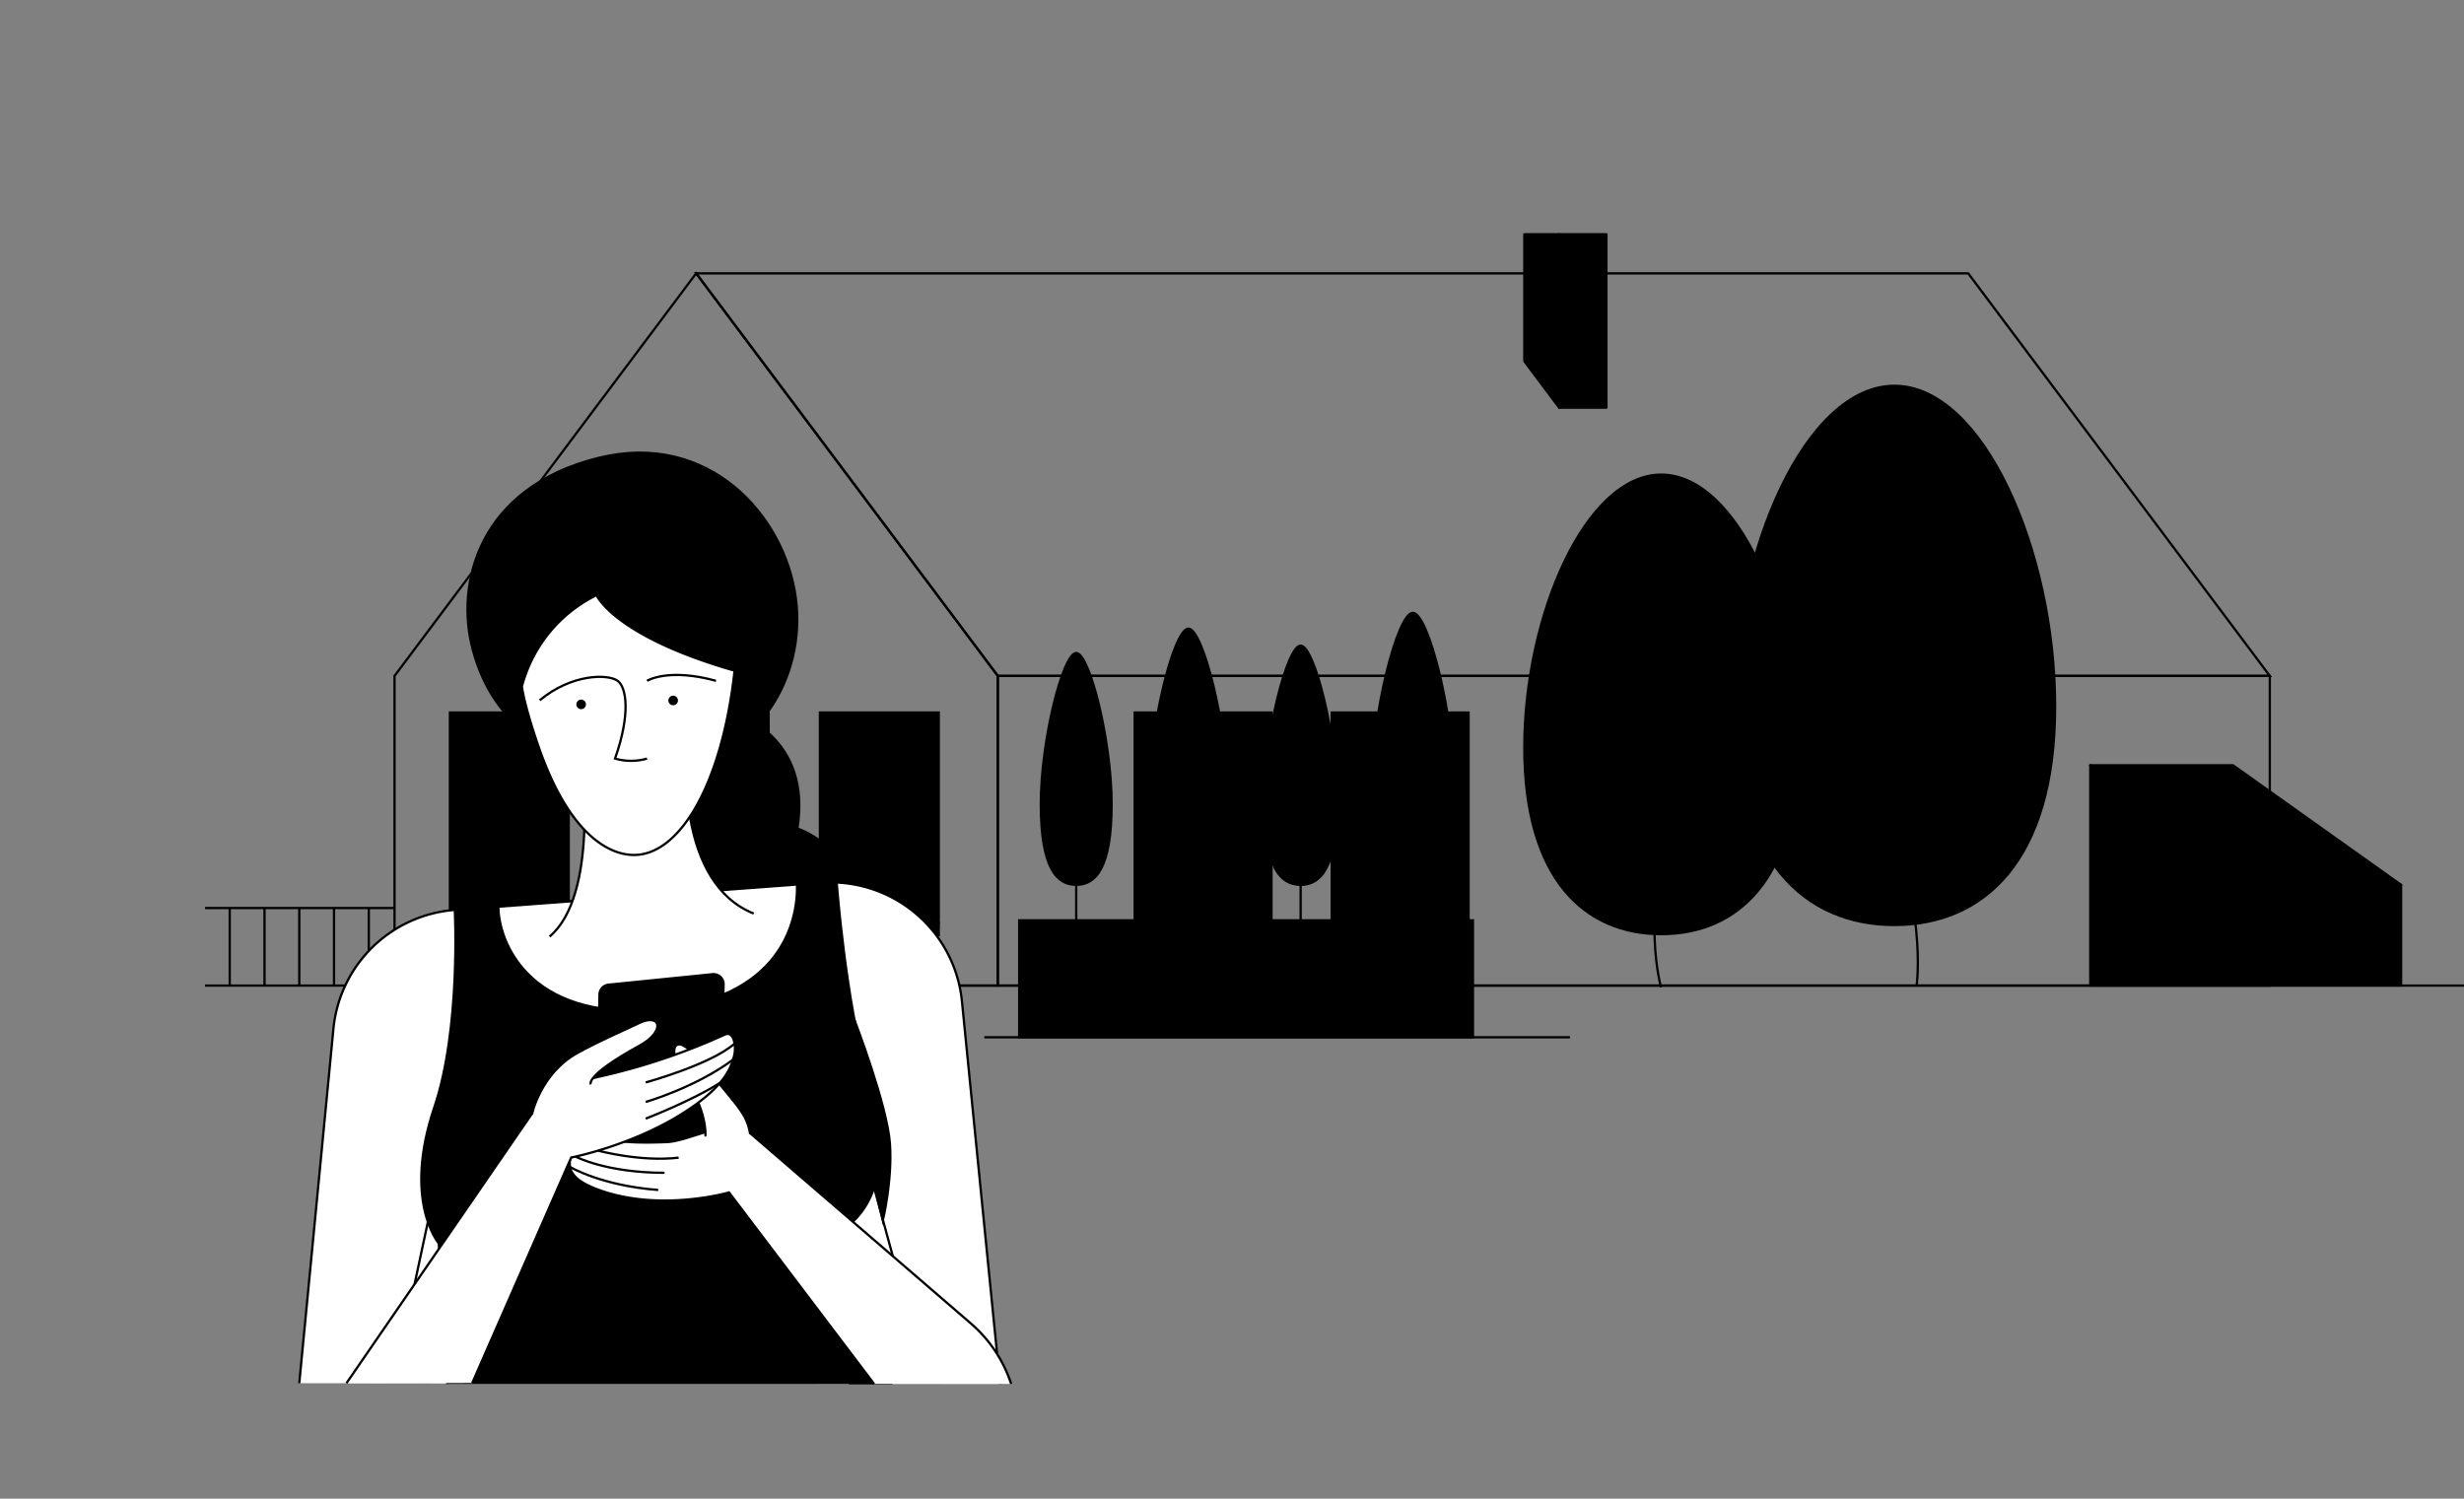 <?xml version="1.0" encoding="UTF-8"?>
<svg data-bbox="68.41 78.16 753.93 383.55" xmlns="http://www.w3.org/2000/svg" viewBox="0 0 822 500" height="500" width="822" data-type="ugc">
    <rect x="0" y="0" width="822" height="500" fill="#808080" stroke="none"/>
    <g>
        <g clip-path="url(#e3f2dc8b-d34a-4d5d-a1af-c8a080f9dabf)">
            <path stroke-miterlimit="10" stroke-width=".76" stroke="color(display-p3 .172 .22 .314)" d="M822.34 328.81H68.41" fill="none"/>
            <path stroke-miterlimit="10" stroke-width=".76" stroke="color(display-p3 .172 .22 .314)" d="M332.87 225.5 232.24 91.19 131.62 225.5v103.31h201.25z" fill="none"/>
            <path stroke-miterlimit="10" stroke-width=".76" stroke="color(display-p3 .172 .22 .314)" d="M757.21 225.5H332.87v103.31h424.34z" fill="none"/>
            <path stroke-miterlimit="10" stroke-width=".76" stroke="color(display-p3 .172 .22 .314)" d="M757.21 225.5 656.59 91.19H232.24L332.87 225.5z" fill="none"/>
            <path stroke-miterlimit="10" stroke-width=".76" stroke="color(display-p3 .172 .22 .314)" fill="color(display-p3 .9 .91 1)" d="M599.89 249.45c0 44.19-20.46 62.2-45.69 62.2s-45.68-18-45.68-62.2 20.45-91.1 45.68-91.1 45.69 46.91 45.69 91.1Z"/>
            <path stroke-miterlimit="10" stroke-width=".76" stroke="color(display-p3 .172 .22 .314)" d="M554.13 329.36s-6.94-23.6 3.79-57.43-10.79-77.46-10.79-77.46" fill="none"/>
            <path stroke-miterlimit="10" stroke-width=".76" stroke="color(display-p3 .172 .22 .314)" d="M560.66 257.52s18.64-6.81 26.24-26.74" fill="none"/>
            <path stroke-miterlimit="10" stroke-width=".76" stroke="color(display-p3 .172 .22 .314)" d="M556.8 221.46s-6.77.85-17.84-10.05" fill="none"/>
            <path stroke-miterlimit="10" stroke-width=".76" stroke="color(display-p3 .172 .22 .314)" d="M553.65 289.45s-17.78-.37-28.41-14.46" fill="none"/>
            <path stroke-miterlimit="10" stroke-width=".76" stroke="color(display-p3 .172 .22 .314)" fill="color(display-p3 .9 .91 1)" d="M685.59 235.6c0 51.85-24 73-53.61 73s-53.6-21.13-53.6-73 24-106.89 53.6-106.89 53.61 55.04 53.61 106.89Z"/>
            <path stroke-miterlimit="10" stroke-width=".76" stroke="color(display-p3 .172 .22 .314)" d="M639.4 328.79s4.1-28.57-14-66.05-.47-91.77-.47-91.77" fill="none"/>
            <path stroke-miterlimit="10" stroke-width=".76" stroke="color(display-p3 .172 .22 .314)" d="M661.35 194.47s-18.63 14-43.1 8.68" fill="none"/>
            <path stroke-miterlimit="10" stroke-width=".76" stroke="color(display-p3 .172 .22 .314)" d="M594.47 224.67s4.51 6.62 22.69 7.91" fill="none"/>
            <path stroke-miterlimit="10" stroke-width=".76" stroke="color(display-p3 .172 .22 .314)" d="M632.8 281.77s20.86-.44 33.33-17" fill="none"/>
            <path stroke-linejoin="round" stroke-width=".76" stroke="color(display-p3 .172 .22 .314)" fill="color(display-p3 .9 .91 1)" d="m520.13 136-11.61-15.49V78.16h11.61z"/>
            <path stroke-linejoin="round" stroke-width=".76" stroke="color(display-p3 .172 .22 .314)" fill="color(display-p3 .9 .91 1)" d="M535.91 78.16h-15.78V136h15.78z"/>
            <path stroke-linejoin="round" stroke-width=".76" stroke="color(display-p3 .172 .22 .314)" fill="color(display-p3 .9 .91 1)" d="m697.32 255.3 56.08 39.92v33.57h-56.08z"/>
            <path stroke-miterlimit="10" stroke-width=".76" stroke="color(display-p3 .172 .22 .314)" fill="color(display-p3 .9 .91 1)" d="M256.42 237.72h-48.36v91.08h48.36z"/>
            <path stroke-miterlimit="10" stroke-width=".76" stroke="color(display-p3 .172 .22 .314)" fill="color(display-p3 .9 .91 1)" d="M189.73 237.72h-39.64v70.17h39.64z"/>
            <path stroke-miterlimit="10" stroke-width=".76" stroke="color(display-p3 .172 .22 .314)" fill="color(display-p3 .9 .91 1)" d="M189.73 307.89h-39.64v4.16h39.64z"/>
            <path stroke-miterlimit="10" stroke-width=".76" stroke="color(display-p3 .172 .22 .314)" fill="color(display-p3 .9 .91 1)" d="M313.17 237.72h-39.64v70.17h39.64z"/>
            <path stroke-miterlimit="10" stroke-width=".76" stroke="color(display-p3 .172 .22 .314)" fill="color(display-p3 .9 .91 1)" d="M313.17 307.89h-39.64v4.16h39.64z"/>
            <path stroke-miterlimit="10" stroke-width=".76" stroke="color(display-p3 .172 .22 .314)" fill="color(display-p3 .9 .91 1)" d="M424.18 237.72h-45.65v70.17h45.65z"/>
            <path stroke-miterlimit="10" stroke-width=".76" stroke="color(display-p3 .172 .22 .314)" fill="color(display-p3 .9 .91 1)" d="M424.18 307.89h-45.65v4.16h45.65z"/>
            <path stroke-miterlimit="10" stroke-width=".76" stroke="color(display-p3 .172 .22 .314)" fill="color(display-p3 .9 .91 1)" d="M489.92 237.72h-45.65v70.17h45.65z"/>
            <path stroke-miterlimit="10" stroke-width=".76" stroke="color(display-p3 .172 .22 .314)" fill="color(display-p3 .9 .91 1)" d="M489.92 307.89h-45.65v4.16h45.65z"/>
            <path stroke-linejoin="round" stroke-width=".76" stroke="color(display-p3 .172 .22 .314)" fill="color(display-p3 .9 .91 1)" d="M801.02 295.22h-47.61l-56.09-39.92h47.6z"/>
            <path stroke-linejoin="round" stroke-width=".76" stroke="color(display-p3 .172 .22 .314)" fill="color(display-p3 .9 .91 1)" d="M801.02 295.21H753.4v33.58h47.62z"/>
            <path stroke-miterlimit="10" stroke-width=".76" stroke="color(display-p3 .172 .22 .314)" d="M76.64 328.81v-25.87" fill="none"/>
            <path stroke-miterlimit="10" stroke-width=".76" stroke="color(display-p3 .172 .22 .314)" d="M88.24 328.81v-25.87" fill="none"/>
            <path stroke-miterlimit="10" stroke-width=".76" stroke="color(display-p3 .172 .22 .314)" d="M99.84 328.81v-25.87" fill="none"/>
            <path stroke-miterlimit="10" stroke-width=".76" stroke="color(display-p3 .172 .22 .314)" d="M111.43 328.81v-25.87" fill="none"/>
            <path stroke-miterlimit="10" stroke-width=".76" stroke="color(display-p3 .172 .22 .314)" d="M123.03 328.81v-25.87" fill="none"/>
            <path stroke-miterlimit="10" stroke-width=".76" stroke="color(display-p3 .172 .22 .314)" d="M68.41 302.94h63.21" fill="none"/>
            <path stroke-miterlimit="10" stroke-width=".76" stroke="color(display-p3 .172 .22 .314)" fill="color(display-p3 .573 .798 .847)" d="M491.39 346.06H340.01v-39.01h151.37z"/>
            <path stroke-miterlimit="10" stroke-width=".76" stroke="color(display-p3 .172 .22 .314)" d="M328.38 346.06h195.36" fill="none"/>
            <path stroke-miterlimit="10" stroke-width=".76" stroke="color(display-p3 .172 .22 .314)" fill="color(display-p3 .851 .89 .902)" d="M370.84 268.27c0 21.36-5.29 26.93-11.81 26.93s-11.81-5.57-11.81-26.93 7.41-50.42 11.81-50.42 11.81 29.06 11.81 50.42Z"/>
            <path stroke-miterlimit="10" stroke-width=".76" stroke="color(display-p3 .172 .22 .314)" d="M359.03 280.07v26.98" fill="none"/>
            <path stroke-miterlimit="10" stroke-width=".76" stroke="color(display-p3 .172 .22 .314)" fill="color(display-p3 .851 .89 .902)" d="M409.51 265.44c0 23.6-5.84 29.76-13.05 29.76s-13-6.16-13-29.76 8.2-55.71 13-55.71 13.05 32.11 13.05 55.71Z"/>
            <path stroke-miterlimit="10" stroke-width=".76" stroke="color(display-p3 .172 .22 .314)" d="M396.46 272.02v35.03" fill="none"/>
            <path stroke-miterlimit="10" stroke-width=".76" stroke="color(display-p3 .172 .22 .314)" fill="color(display-p3 .851 .89 .902)" d="M446.08 267.4c0 22.05-5.45 27.8-12.18 27.8s-12.19-5.75-12.19-27.8 7.65-52 12.19-52 12.18 29.96 12.18 52Z"/>
            <path stroke-miterlimit="10" stroke-width=".76" stroke="color(display-p3 .172 .22 .314)" d="M433.9 272.02v35.03" fill="none"/>
            <path stroke-miterlimit="10" stroke-width=".76" stroke="color(display-p3 .172 .22 .314)" fill="color(display-p3 .851 .89 .902)" d="M485.18 263.61c0 25.05-6.2 31.59-13.85 31.59s-13.86-6.54-13.86-31.59 8.7-59.15 13.86-59.15 13.85 34.09 13.85 59.15Z"/>
            <path stroke-miterlimit="10" stroke-width=".76" stroke="color(display-p3 .172 .22 .314)" d="M471.33 267.21v39.84" fill="none"/>
            <path fill="color(display-p3 .172 .22 .314)" d="M246 238.3s24.92 7.74 20 38.11c0 0 24.9 8 15.79 35.06s-63.26-4.14-63.26-4.14l2.47-63.22"/>
            <path stroke-miterlimit="10" stroke-width=".76" stroke="color(display-p3 .172 .22 .314)" d="M246 238.3s24.92 7.74 20 38.11c0 0 24.9 8 15.79 35.06s-63.26-4.14-63.26-4.14l2.47-63.22" fill="none"/>
            <path fill="#ffffff" d="M333.63 461.71 320.9 334a44 44 0 0 0-47-39.49l-122.16 9.07a44 44 0 0 0-40.51 39.65L99.84 461.47"/>
            <path stroke-miterlimit="10" stroke-width=".76" stroke="color(display-p3 .172 .22 .314)" d="M333.63 461.71 320.9 334a44 44 0 0 0-47-39.49l-122.16 9.07a44 44 0 0 0-40.51 39.65L99.84 461.47" fill="none"/>
            <path fill="color(display-p3 .172 .22 .314)" d="M285.06 340.32s11 28.61 11.83 41.31c.84 12.21-2.37 25.53-2.37 25.53l-8.23-34.54"/>
            <path stroke-miterlimit="10" stroke-width=".76" stroke="color(display-p3 .172 .22 .314)" d="M285.06 340.32s11 28.61 11.83 41.31c.84 12.21-2.37 25.53-2.37 25.53l-8.23-34.54" fill="none"/>
            <path fill="color(display-p3 .618 .504 .942)" d="m294.73 461.71-10.23-54.1c10.17-9.68 11.52-26.07 4.93-48.41-7.24-24.55-10.32-64.78-10.32-64.78l-127.39 9.15s2.1 39.47-6.8 65.76c-10.62 31.36 1.46 45.5 1.46 45.5l2.81 46.88"/>
            <path stroke-miterlimit="10" stroke-width=".76" stroke="color(display-p3 .172 .22 .314)" d="m294.73 461.71-10.23-54.1c10.17-9.68 11.52-26.07 4.93-48.41-7.24-24.55-10.32-64.78-10.32-64.78l-127.39 9.15s2.1 39.47-6.8 65.76c-10.62 31.36 1.46 45.5 1.46 45.5l2.81 46.88" fill="none"/>
            <path stroke-miterlimit="10" stroke-width=".76" stroke="color(display-p3 .172 .22 .314)" fill="color(display-p3 .172 .22 .314)" d="m246.05 398.81 37.45 62.67h13.53z"/>
            <path stroke-miterlimit="10" stroke-width=".76" stroke="color(display-p3 .172 .22 .314)" fill="#ffffff" d="M166.26 302.49c0 10.93 9.37 38 52.64 34.42 41.43-3.44 47.29-29.28 47-41.82z"/>
            <path stroke-miterlimit="10" stroke-width=".76" stroke="color(display-p3 .172 .22 .314)" fill="color(display-p3 .172 .22 .314)" d="m203 328.52 34.72-3.5a3.35 3.35 0 0 1 2.6.873 3.34 3.34 0 0 1 1.07 2.527l-1.64 71.94a3.33 3.33 0 0 1-3 3.24l-34.65 3.54a3.35 3.35 0 0 1-2.604-.866 3.3 3.3 0 0 1-.809-1.147 3.3 3.3 0 0 1-.267-1.377l1.57-72a3.34 3.34 0 0 1 3.01-3.23Z"/>
            <path fill="#ffffff" d="M251.43 304.78c-25.33-10.13-22.35-50.95-22.35-50.95l-35 1.24s5.66 43.57-10.73 57.39"/>
            <path stroke-miterlimit="10" stroke-width=".76" stroke="color(display-p3 .172 .22 .314)" d="M251.43 304.78c-25.33-10.13-22.35-50.95-22.35-50.95l-35 1.24s5.66 43.57-10.73 57.39" fill="none"/>
            <path fill="color(display-p3 .172 .22 .314)" d="M178.76 245.91s-14.68-5.85-21-29c-6.07-22.33 2.07-54.36 42-64.17 36.44-9 61.93 18.94 65.7 46.59 3.86 28.38-15.46 51.57-29.26 50.46"/>
            <path stroke-miterlimit="10" stroke-width=".76" stroke="color(display-p3 .172 .22 .314)" d="M178.76 245.91s-14.68-5.85-21-29c-6.07-22.33 2.07-54.36 42-64.17 36.44-9 61.93 18.94 65.7 46.59 3.86 28.38-15.46 51.57-29.26 50.46" fill="none"/>
            <path stroke-miterlimit="10" stroke-width=".76" stroke="color(display-p3 .172 .22 .314)" fill="#ffffff" d="M199 198.56s5.89 13.66 46.06 25.2c-4.13 37.4-18.1 61.48-33.55 61.48-9.28 0-22.22-8.28-31.9-36.31-4.88-14.13-5.5-19.89-5.5-19.89A47.37 47.37 0 0 1 199 198.56Z"/>
            <path stroke-miterlimit="10" stroke-width=".76" stroke="color(display-p3 .172 .22 .314)" d="M215.85 227.14s7-4.41 23 0" fill="none"/>
            <path stroke-miterlimit="10" stroke-width=".76" stroke="color(display-p3 .172 .22 .314)" d="M215.85 253.09c-3.486 1-7.184 1-10.67 0 5.24-14.9 3.86-23.83.82-26-3.2-2.23-15.18-2.39-25.95 6.54" fill="none"/>
            <path stroke-miterlimit="10" stroke-width=".76" stroke="color(display-p3 .172 .22 .314)" fill="color(display-p3 .172 .22 .314)" d="M193.88 236.22a1.22 1.22 0 1 0 0-2.44 1.22 1.22 0 0 0 0 2.44Z"/>
            <path stroke-miterlimit="10" stroke-width=".76" stroke="color(display-p3 .172 .22 .314)" fill="color(display-p3 .172 .22 .314)" d="M224.57 234.92a1.22 1.22 0 1 0 0-2.44 1.22 1.22 0 0 0 0 2.44Z"/>
            <path fill="#ffffff" d="m291.6 461.71-48.4-63.88s-23.06 6.68-43.7-.95c-13.94-5.15-8.49-10.67-7.83-16.64a2.48 2.48 0 0 1 .99-1.703 2.48 2.48 0 0 1 1.92-.437c8.83 1.52 9.34 3.69 28 2.92 7.16-.29 21.43-8.35 26.86-3.67l74.41 64.16a45.34 45.34 0 0 1 13.48 20.2"/>
            <path stroke-miterlimit="10" stroke-width=".76" stroke="color(display-p3 .172 .22 .314)" d="m291.6 461.71-48.4-63.88s-23.06 6.68-43.7-.95c-13.94-5.15-8.49-10.67-7.83-16.64a2.48 2.48 0 0 1 .99-1.703 2.48 2.48 0 0 1 1.92-.437c8.83 1.52 9.34 3.69 28 2.92 7.16-.29 21.43-8.35 26.86-3.67l74.41 64.16a45.34 45.34 0 0 1 13.48 20.2" fill="none"/>
            <path fill="#ffffff" d="M250.23 378.06c-.8-4.18-2.19-6.59-5.67-10.9-5.38-6.69-8.35-10-13.75-16s-8.47-1.41-3.05 6.87c8.39 12.78 7.57 20.81 7.57 20.81"/>
            <path stroke-linecap="round" stroke-miterlimit="10" stroke-width=".76" stroke="color(display-p3 .172 .22 .314)" d="M250.23 378.06c-.8-4.18-2.19-6.59-5.67-10.9-5.38-6.69-8.35-10-13.75-16s-8.47-1.41-3.05 6.87c8.39 12.78 7.57 20.81 7.57 20.81" fill="none"/>
            <path stroke-miterlimit="10" stroke-width=".76" stroke="color(display-p3 .172 .22 .314)" d="m142.74 407.66-4.44 20.79" fill="none"/>
            <path stroke-miterlimit="10" stroke-width=".76" stroke="color(display-p3 .172 .22 .314)" d="m291.6 396.2 6.25 22.92" fill="none"/>
            <path fill="#ffffff" d="m115.58 461.47 62.84-91.32c4.06-5.91 14.71-9.43 21.72-11a214 214 0 0 0 41.71-14c2.93-1.33 3.82 3.79 3.09 6.92-1.2 5.07-4.1 10.32-13.87 17.16-18 12.62-40.52 16.95-40.52 16.95l-33 75.22"/>
            <path stroke-miterlimit="10" stroke-width=".76" stroke="color(display-p3 .172 .22 .314)" d="m115.58 461.47 62.84-91.32c4.06-5.91 14.71-9.43 21.72-11a214 214 0 0 0 41.71-14c2.93-1.33 3.82 3.79 3.09 6.92-1.2 5.07-4.1 10.32-13.87 17.16-18 12.62-40.52 16.95-40.52 16.95l-33 75.22" fill="none"/>
            <path fill="#ffffff" d="M177.43 371.86s2.88-13.85 15.36-20.65c7.54-4.12 13.14-6.43 20.43-9.89s8.85 2.75.18 7.51c-18.48 10.13-16.29 12.91-16.29 12.91"/>
            <path stroke-miterlimit="10" stroke-width=".76" stroke="color(display-p3 .172 .22 .314)" d="M177.43 371.86s2.88-13.85 15.36-20.65c7.54-4.12 13.14-6.43 20.43-9.89s8.85 2.75.18 7.51c-18.48 10.13-16.29 12.91-16.29 12.91" fill="none"/>
            <path fill="#ffffff" d="M215.41 361.13s21.7-5.95 29.64-12.95Z"/>
            <path stroke-miterlimit="10" stroke-width=".76" stroke="color(display-p3 .172 .22 .314)" d="M215.41 361.13s21.7-5.95 29.64-12.95" fill="none"/>
            <path fill="#ffffff" d="M215.41 367.64s16.57-4.77 29.15-14.13Z"/>
            <path stroke-miterlimit="10" stroke-width=".76" stroke="color(display-p3 .172 .22 .314)" d="M215.41 367.64s16.57-4.77 29.15-14.13" fill="none"/>
            <path fill="#ffffff" d="M215.41 373.2s15.47-5.94 25-12.07Z"/>
            <path stroke-miterlimit="10" stroke-width=".76" stroke="color(display-p3 .172 .22 .314)" d="M215.41 373.2s15.47-5.94 25-12.07" fill="none"/>
            <path fill="#ffffff" d="M190.18 389.33s10.36 6.24 29.39 7.67Z"/>
            <path stroke-miterlimit="10" stroke-width=".76" stroke="color(display-p3 .172 .22 .314)" d="M190.18 389.33s10.36 6.24 29.39 7.67" fill="none"/>
            <path fill="#ffffff" d="M192.1 385.91s10.17 5.37 29.6 5.37Z"/>
            <path stroke-miterlimit="10" stroke-width=".76" stroke="color(display-p3 .172 .22 .314)" d="M192.1 385.91s10.17 5.37 29.6 5.37" fill="none"/>
            <path fill="#ffffff" d="M199.65 383.91s14.11 3.82 26.75 2.31Z"/>
            <path stroke-miterlimit="10" stroke-width=".76" stroke="color(display-p3 .172 .22 .314)" d="M199.65 383.91s14.11 3.82 26.75 2.31" fill="none"/>
        </g>
        <defs fill="none">
            <clipPath id="e3f2dc8b-d34a-4d5d-a1af-c8a080f9dabf">
                <path fill="#ffffff" d="M822 0v500H0V0z"/>
            </clipPath>
        </defs>
    </g>
</svg>
